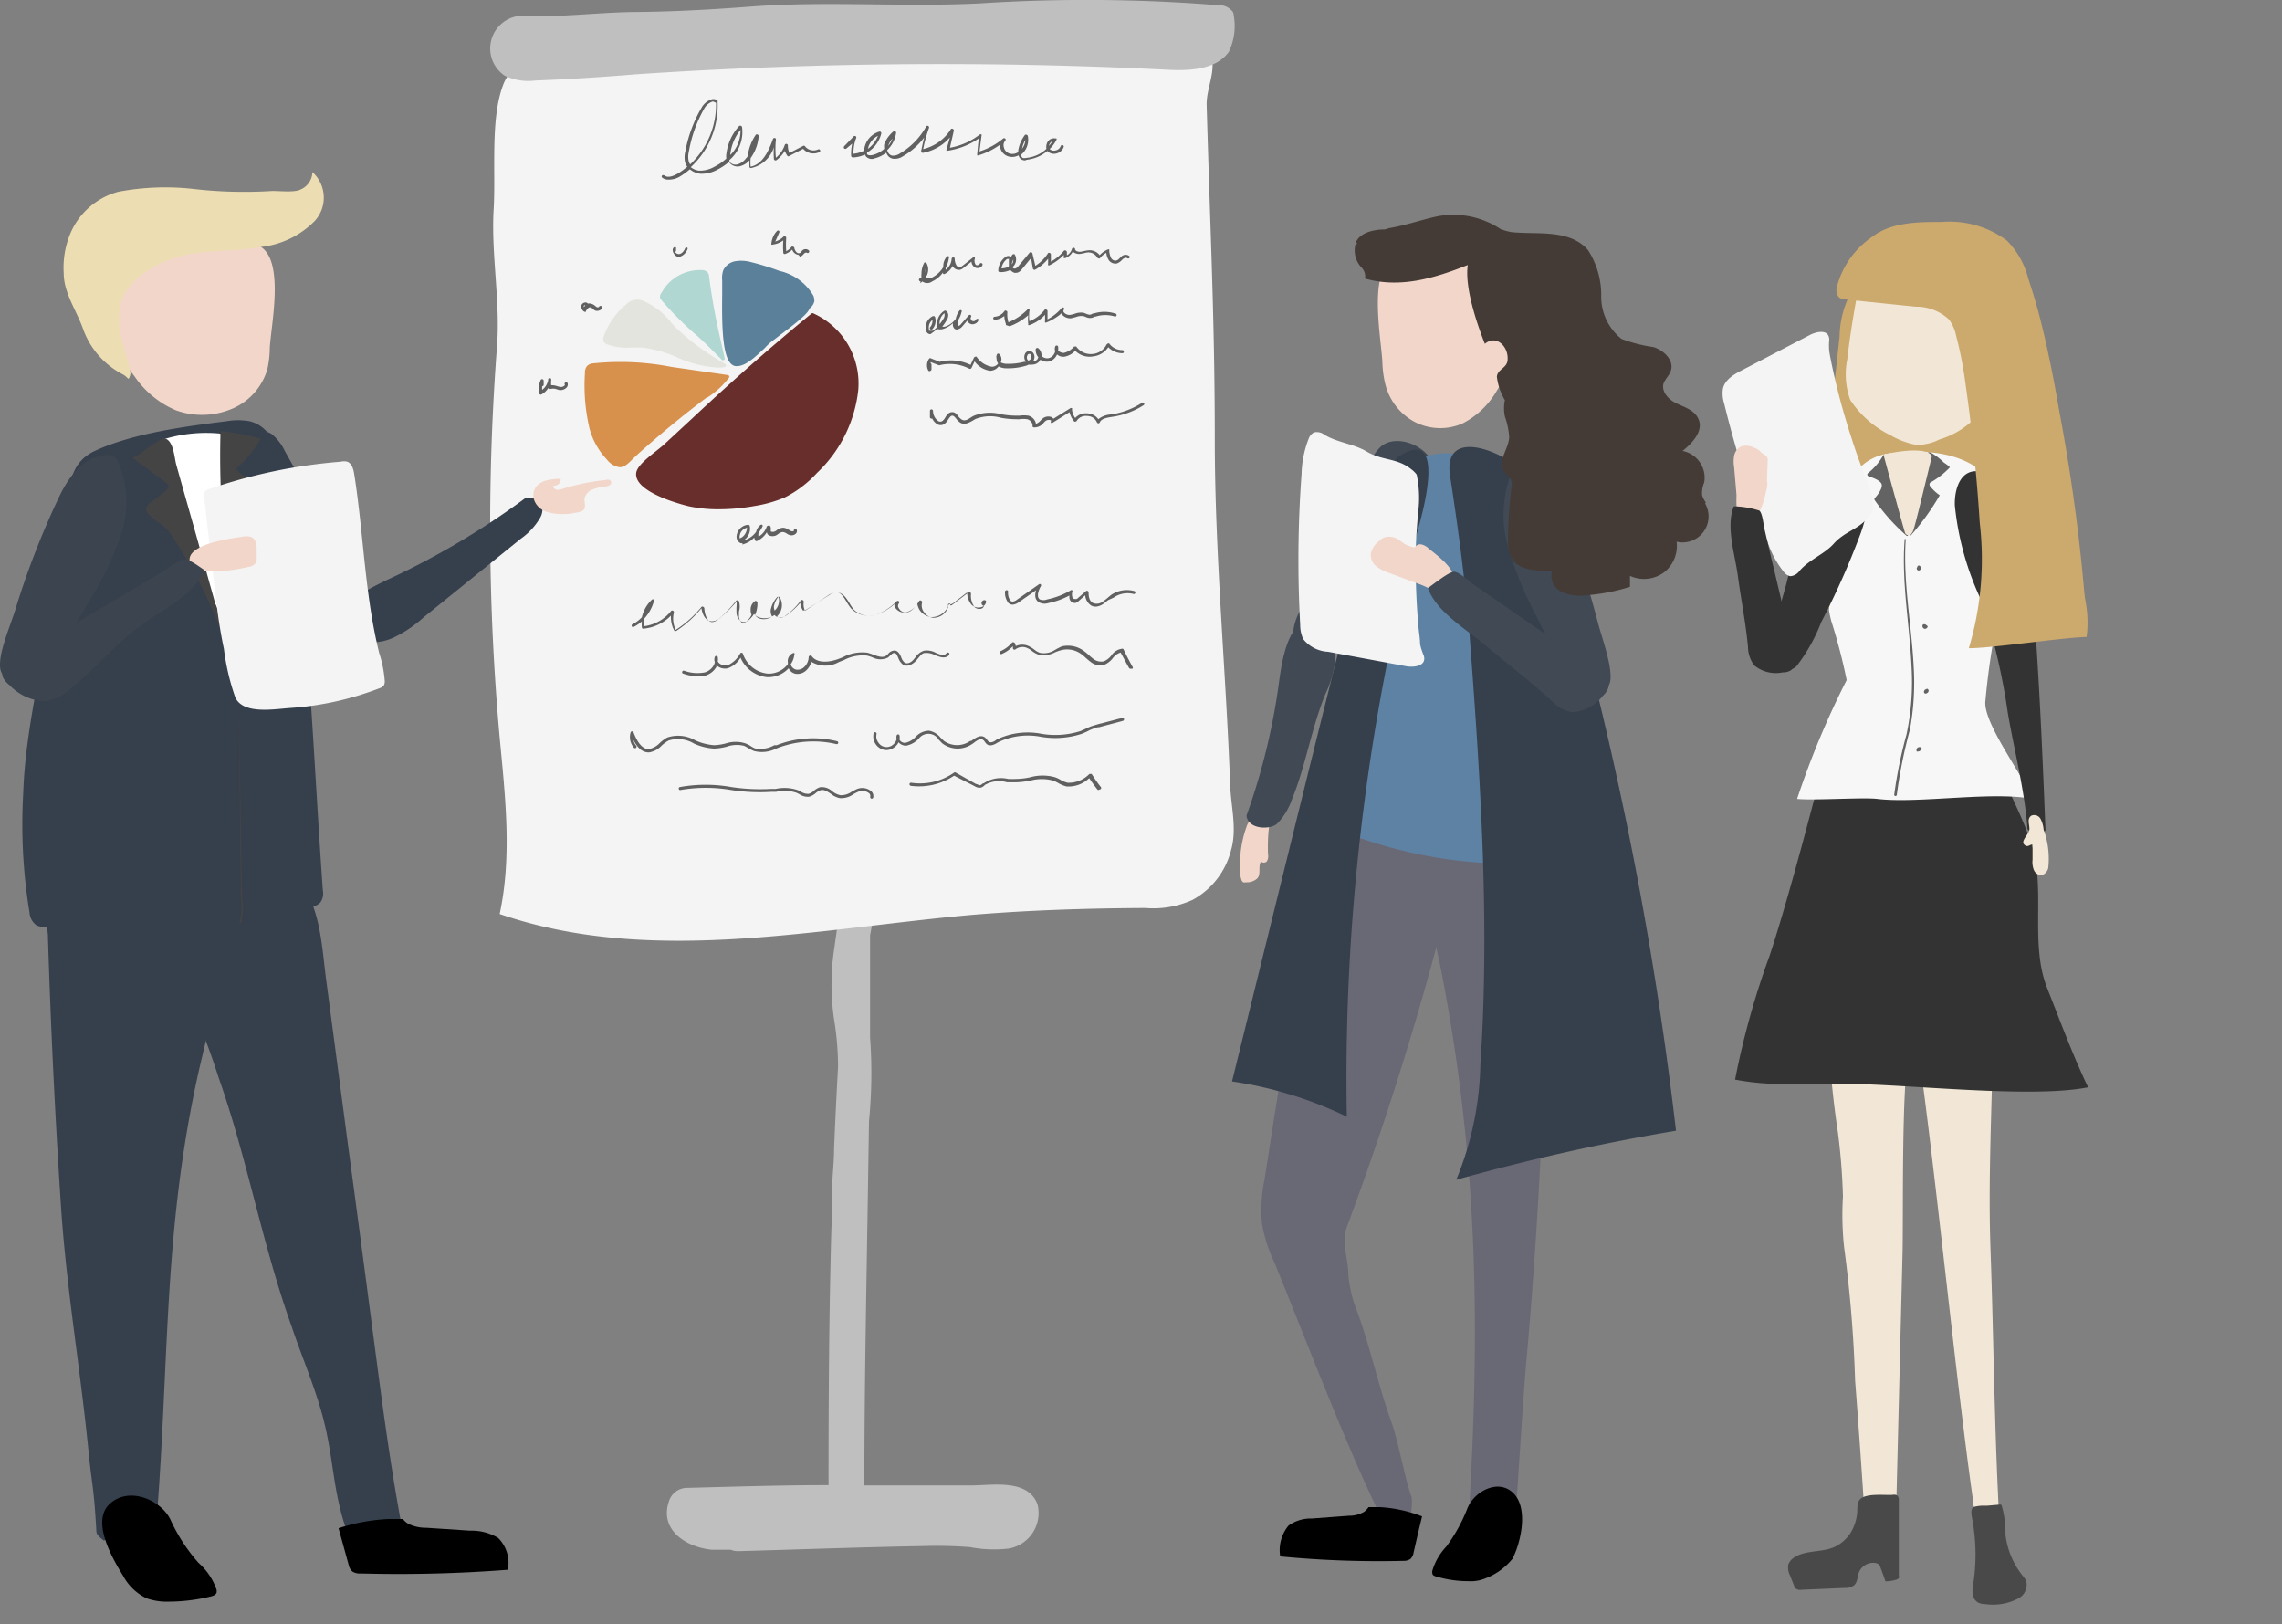 <svg xmlns="http://www.w3.org/2000/svg" xmlns:xlink="http://www.w3.org/1999/xlink" viewBox="0 0 148.29 105.53"><rect x="0" y="0" width="148.29" height="105.53" fill="#808080" stroke="none"/><defs><filter id="luminosity-noclip" x="40.95" y="-7815.82" width="32.79" height="32766" filterUnits="userSpaceOnUse" color-interpolation-filters="sRGB"><feFlood flood-color="#fff" result="bg"/><feBlend in="SourceGraphic" in2="bg"/></filter><mask id="mask" x="40.95" y="-7815.82" width="32.79" height="32766" maskUnits="userSpaceOnUse"><g style="filter:url(#luminosity-noclip)"/></mask><linearGradient id="linear-gradient" x1="40.95" y1="100.14" x2="73.73" y2="100.14" gradientUnits="userSpaceOnUse"><stop offset="0" stop-color="#4d4d4d"/><stop offset="1"/></linearGradient><filter id="luminosity-noclip-2" x="0.85" y="-7815.82" width="40.34" height="32766" filterUnits="userSpaceOnUse" color-interpolation-filters="sRGB"><feFlood flood-color="#fff" result="bg"/><feBlend in="SourceGraphic" in2="bg"/></filter><mask id="mask-2" x="0.85" y="-7815.82" width="40.34" height="32766" maskUnits="userSpaceOnUse"><g style="filter:url(#luminosity-noclip-2)"/></mask><linearGradient id="linear-gradient-2" x1="0.85" y1="100.92" x2="41.19" y2="100.92" xlink:href="#linear-gradient"/><filter id="luminosity-noclip-3" x="111.82" y="-7815.82" width="36.47" height="32766" filterUnits="userSpaceOnUse" color-interpolation-filters="sRGB"><feFlood flood-color="#fff" result="bg"/><feBlend in="SourceGraphic" in2="bg"/></filter><mask id="mask-3" x="111.82" y="-7815.82" width="36.47" height="32766" maskUnits="userSpaceOnUse"><g style="filter:url(#luminosity-noclip-3)"/></mask><linearGradient id="linear-gradient-3" x1="111.82" y1="102.43" x2="148.29" y2="102.43" xlink:href="#linear-gradient"/><filter id="luminosity-noclip-4" x="79.9" y="-7815.82" width="31.93" height="32766" filterUnits="userSpaceOnUse" color-interpolation-filters="sRGB"><feFlood flood-color="#fff" result="bg"/><feBlend in="SourceGraphic" in2="bg"/></filter><mask id="mask-4" x="79.9" y="-7815.82" width="31.93" height="32766" maskUnits="userSpaceOnUse"><g style="filter:url(#luminosity-noclip-4)"/></mask><linearGradient id="linear-gradient-4" x1="79.9" y1="102.61" x2="111.83" y2="102.61" xlink:href="#linear-gradient"/><filter id="luminosity-noclip-5" x="40.95" y="97.39" width="32.79" height="5.51" filterUnits="userSpaceOnUse" color-interpolation-filters="sRGB"><feFlood flood-color="#fff" result="bg"/><feBlend in="SourceGraphic" in2="bg"/></filter><mask id="mask-5" x="40.95" y="97.39" width="32.79" height="5.51" maskUnits="userSpaceOnUse"><g style="mask:url(#mask);filter:url(#luminosity-noclip-5)"><path d="M50.18,97.49a21.42,21.42,0,0,0-7.33.81c-1.13.41-2.23,1.29-1.81,2.16a2.43,2.43,0,0,0,.77.8,7.66,7.66,0,0,0,2.09,1.26,10.06,10.06,0,0,0,3.57.37l22.09-.28a8.63,8.63,0,0,0,2.9-.38c.88-.35,1.52-1.13,1.18-1.82a2.59,2.59,0,0,0-1.31-1C66,96.64,57.15,97.53,50.18,97.49Z" style="mix-blend-mode:multiply;fill:url(#linear-gradient)"/></g></mask><linearGradient id="linear-gradient-5" x1="40.95" y1="100.14" x2="73.73" y2="100.14" gradientUnits="userSpaceOnUse"><stop offset="0"/><stop offset="1"/></linearGradient><filter id="luminosity-noclip-6" x="0.85" y="97.53" width="40.34" height="6.78" filterUnits="userSpaceOnUse" color-interpolation-filters="sRGB"><feFlood flood-color="#fff" result="bg"/><feBlend in="SourceGraphic" in2="bg"/></filter><mask id="mask-6" x="0.85" y="97.53" width="40.34" height="6.78" maskUnits="userSpaceOnUse"><g style="mask:url(#mask-2);filter:url(#luminosity-noclip-6)"><path d="M12.21,97.66c-3.07,0-6.27,0-9,1-1.39.51-2.76,1.59-2.24,2.67a3.15,3.15,0,0,0,1,1,9.72,9.72,0,0,0,2.57,1.55,12.79,12.79,0,0,0,4.4.45L36.05,104a10.22,10.22,0,0,0,3.57-.46c1.08-.43,1.87-1.39,1.45-2.24A3.15,3.15,0,0,0,39.46,100C31.7,96.61,20.78,97.71,12.21,97.66Z" style="mix-blend-mode:multiply;fill:url(#linear-gradient-2)"/></g></mask><linearGradient id="linear-gradient-6" x1="0.85" y1="100.92" x2="41.19" y2="100.92" xlink:href="#linear-gradient-5"/><filter id="luminosity-noclip-7" x="111.82" y="99.32" width="36.47" height="6.21" filterUnits="userSpaceOnUse" color-interpolation-filters="sRGB"><feFlood flood-color="#fff" result="bg"/><feBlend in="SourceGraphic" in2="bg"/></filter><mask id="mask-7" x="111.82" y="99.32" width="36.47" height="6.21" maskUnits="userSpaceOnUse"><g style="mask:url(#mask-3);filter:url(#luminosity-noclip-7)"><path d="M117.64,105.52c-2,0-4.38-.09-5.47-1.77a1.83,1.83,0,0,1-.31-1.39c.25-1.06,1.6-1.35,2.68-1.44q13.81-1,27.64-1.58c2.08-.08,4.52,0,5.7,1.73a2,2,0,0,1,.36,1.6c-.93,3.24-9.57,2.43-12.22,2.44C129.89,105.16,123.77,105.41,117.64,105.52Z" style="mix-blend-mode:multiply;fill:url(#linear-gradient-3)"/></g></mask><linearGradient id="linear-gradient-7" x1="111.82" y1="102.43" x2="148.29" y2="102.43" xlink:href="#linear-gradient-5"/><filter id="luminosity-noclip-8" x="79.9" y="100" width="31.93" height="5.23" filterUnits="userSpaceOnUse" color-interpolation-filters="sRGB"><feFlood flood-color="#fff" result="bg"/><feBlend in="SourceGraphic" in2="bg"/></filter><mask id="mask-8" x="79.9" y="100" width="31.93" height="5.23" maskUnits="userSpaceOnUse"><g style="mask:url(#mask-4);filter:url(#luminosity-noclip-8)"><path d="M111.08,101.67c-1.58-1.4-3.91-1.39-6-1.33q-10.25.28-20.47-.29a9.23,9.23,0,0,0-3.92.34,1.31,1.31,0,0,0-.62.43c-.37.53,0,1.24.46,1.69,1.53,1.5,3.8,1.88,5.93,2.12a97.19,97.19,0,0,0,20.32.13l1.37-.28c.94-.16,2,.11,2.88-.3a1.73,1.73,0,0,0,.57-.38C112.12,103.2,111.69,102.21,111.08,101.67Z" style="mix-blend-mode:multiply;fill:url(#linear-gradient-4)"/></g></mask><linearGradient id="linear-gradient-8" x1="79.9" y1="102.61" x2="111.83" y2="102.61" xlink:href="#linear-gradient-5"/></defs><title>service3</title><g style="isolation:isolate"><g id="Layer_2" data-name="Layer 2"><g id="object"><g style="mask:url(#mask-5)"><path d="M50.18,97.49a21.42,21.42,0,0,0-7.33.81c-1.13.41-2.23,1.29-1.81,2.16a2.43,2.43,0,0,0,.77.8,7.66,7.66,0,0,0,2.09,1.26,10.06,10.06,0,0,0,3.57.37l22.09-.28a8.63,8.63,0,0,0,2.9-.38c.88-.35,1.52-1.13,1.18-1.82a2.59,2.59,0,0,0-1.31-1C66,96.64,57.15,97.53,50.18,97.49Z" style="opacity:0.56;mix-blend-mode:multiply;fill:url(#linear-gradient-5)"/></g><g style="mask:url(#mask-6)"><path d="M12.21,97.66c-3.07,0-6.27,0-9,1-1.39.51-2.76,1.59-2.24,2.67a3.15,3.15,0,0,0,1,1,9.72,9.72,0,0,0,2.57,1.55,12.79,12.79,0,0,0,4.4.45L36.05,104a10.22,10.22,0,0,0,3.57-.46c1.08-.43,1.87-1.39,1.45-2.24A3.15,3.15,0,0,0,39.46,100C31.7,96.61,20.78,97.71,12.21,97.66Z" style="opacity:0.56;mix-blend-mode:multiply;fill:url(#linear-gradient-6)"/></g><g style="mask:url(#mask-7)"><path d="M117.64,105.52c-2,0-4.38-.09-5.47-1.77a1.83,1.83,0,0,1-.31-1.39c.25-1.06,1.6-1.35,2.68-1.44q13.81-1,27.64-1.58c2.08-.08,4.52,0,5.7,1.73a2,2,0,0,1,.36,1.6c-.93,3.24-9.57,2.43-12.22,2.44C129.89,105.16,123.77,105.41,117.64,105.52Z" style="opacity:0.56;mix-blend-mode:multiply;fill:url(#linear-gradient-7)"/></g><g style="mask:url(#mask-8)"><path d="M111.08,101.67c-1.58-1.4-3.91-1.39-6-1.33q-10.25.28-20.47-.29a9.23,9.23,0,0,0-3.92.34,1.31,1.31,0,0,0-.62.43c-.37.53,0,1.24.46,1.69,1.53,1.5,3.8,1.88,5.93,2.12a97.19,97.19,0,0,0,20.32.13l1.37-.28c.94-.16,2,.11,2.88-.3a1.73,1.73,0,0,0,.57-.38C112.12,103.2,111.69,102.21,111.08,101.67Z" style="opacity:0.56;mix-blend-mode:multiply;fill:url(#linear-gradient-8)"/></g><path d="M82.4,55.51a.69.69,0,0,1-.07.45c-.09.12-.33.13-.37,0-.23.3,0,.79-.24,1.1a1,1,0,0,1-.76.27.36.36,0,0,1-.17,0,.3.3,0,0,1-.11-.14,1.68,1.68,0,0,1-.09-.74A7.06,7.06,0,0,1,81,53.73a1.05,1.05,0,0,1,.54-.64.94.94,0,0,1,.75.09c.27.2.21.22.17.58A11.36,11.36,0,0,0,82.4,55.51Z" style="fill:#f2d6c9"/><path d="M67.42,97.75c-.63-1.68-2.93-1.23-4.35-1.23l-6.28,0h-.62c0-6.59.14-13.18.24-19.77l.06-3.9a31.91,31.91,0,0,0,.07-5.44c0-.33,0-.66,0-1,0-1.88,0-3.76,0-5.64a10.29,10.29,0,0,0,0-4.28c0-.26,0-.53,0-.79a.45.45,0,0,0-.74-.35c-.79-.35-1.94.23-1.57,1.26.59,1.63.21,3.26,0,4.91a15.49,15.49,0,0,0,0,4.9,19.71,19.71,0,0,1,.23,2.87c-.1,1.8-.19,3.6-.26,5.4,0,.78-.1,1.57-.12,2.35q0,1.52-.06,3c-.15,5.48-.18,11-.18,16.46-3.08,0-6.15.1-9.23.18a1.23,1.23,0,0,0-1.14.87c-.65,1.89,1.17,3,2.8,3.15.41,0,.82,0,1.22,0a1.28,1.28,0,0,0,.5.09c4-.11,8-.26,12-.33a28.29,28.29,0,0,1,3.05.07,8.21,8.21,0,0,0,2.52.09A2.34,2.34,0,0,0,67.42,97.75Z" style="fill:#bfbfbf"/><path d="M32.3,22.46a153.51,153.51,0,0,0,.17,25.46c.36,3.82.81,7.71,0,11.47,9.7,3.34,20.3,1,30.53.07,3.8-.32,7.61-.44,11.43-.46a6.17,6.17,0,0,0,3.07-.53A5.09,5.09,0,0,0,80,55.23c.39-1.36,0-2.79-.06-4.19-.27-7.42-1-15-1-22.46,0-7.8-.3-13.6-.53-21.81,0-.92.44-1.79.38-2.7a2.74,2.74,0,0,0-1.29-2.28,4,4,0,0,0-2-.3c-9.5.21-19,.08-28.42,1.21-2.68.32-6.58.68-9.29.71-1.73,0-4.3.06-5.08,2.07-.88,2.25-.47,5.84-.64,8.26C31.93,16.64,32.51,19.55,32.3,22.46Z" style="fill:#f4f4f4"/><path d="M32.8,4.92a3.6,3.6,0,0,0,2,.31C37,5.15,39.23,5,41.44,4.82a294.8,294.8,0,0,1,34.41-.29c1.44.08,3.18,0,4-1.16A3.86,3.86,0,0,0,80.17,1,.43.43,0,0,0,80,.65a1.06,1.06,0,0,0-.81-.31A107.73,107.73,0,0,0,63.67.22c-5,.25-9.94-.17-14.91.21-2.48.19-5,.33-7.46.35s-4.9.37-7.36.24A2.13,2.13,0,0,0,32.8,4.92Z" style="fill:#bfbfbf"/><path d="M43.42,11.67a.59.59,0,0,1-.39-.13.09.09,0,0,1,0-.14.11.11,0,0,1,.14,0c.26.2.65,0,.87-.12a4.44,4.44,0,0,0,.62-.45.75.75,0,0,1-.13-.25,1.46,1.46,0,0,1,0-.72A8.73,8.73,0,0,1,45.59,7a1.15,1.15,0,0,1,.67-.55.41.41,0,0,1,.37.09.08.08,0,0,1,0,.07,5.44,5.44,0,0,1-1.74,4.25,1,1,0,0,0,.56.23,1.93,1.93,0,0,0,1-.27,3.37,3.37,0,0,0,.75-.52.92.92,0,0,1,0-.29,3.29,3.29,0,0,1,.84-1.83.11.11,0,0,1,.11,0,.12.12,0,0,1,.07.07,2.4,2.4,0,0,1-.82,2.15.3.3,0,0,0,0,.1.49.49,0,0,0,.53.18,1.12,1.12,0,0,0,.54-.38l.12-.14a3.07,3.07,0,0,1,.53-1.41.1.1,0,0,1,.12,0,.1.1,0,0,1,.06.1,2.79,2.79,0,0,1-.52,1.42,2.63,2.63,0,0,0,0,.56c.76-.15,1.17-1,1.45-1.8a.1.1,0,0,1,.12-.06.09.09,0,0,1,.07.11,5.72,5.72,0,0,0,0,1.17A1.81,1.81,0,0,0,51,9.41a.11.11,0,0,1,.11-.06.11.11,0,0,1,.09.1,1.05,1.05,0,0,0,.1.49l.87-.45a.11.11,0,0,1,.13,0,.7.7,0,0,0,.88.21.1.1,0,0,1,.09.17.89.89,0,0,1-1.08-.2l-.89.46a.09.09,0,0,1-.13,0A1.27,1.27,0,0,1,51,9.8a2,2,0,0,1-.55.61.09.09,0,0,1-.1,0,.08.08,0,0,1-.06-.08,4.78,4.78,0,0,1,0-.76,2,2,0,0,1-1.48,1.35.1.1,0,0,1-.11-.08c0-.14,0-.28,0-.42a1.21,1.21,0,0,1-.58.37.67.67,0,0,1-.75-.27l0,0a3.69,3.69,0,0,1-.71.48,2.18,2.18,0,0,1-1.13.29,1.27,1.27,0,0,1-.7-.29,5.13,5.13,0,0,1-.65.47A1.39,1.39,0,0,1,43.42,11.67ZM46.35,6.6H46.3a1,1,0,0,0-.54.46,8.69,8.69,0,0,0-1,2.81,1.34,1.34,0,0,0,0,.63.76.76,0,0,0,.09.18,5.32,5.32,0,0,0,1.68-4Zm1.77,1.84A3.07,3.07,0,0,0,47.46,10v.07A2.2,2.2,0,0,0,48.12,8.44Z" style="fill:#606060"/><path d="M66.63,10.42a.44.44,0,0,1-.27-.07.41.41,0,0,1-.17-.26.86.86,0,0,1-.67.07A.76.76,0,0,1,65,9.6a1.49,1.49,0,0,1,0-.21,4.54,4.54,0,0,1-1.41.7.1.1,0,0,1-.09,0s0-.06,0-.09L63.6,9a4.78,4.78,0,0,1-2,.79.12.12,0,0,1-.09,0,.1.1,0,0,1,0-.09l.22-.77a3.09,3.09,0,0,1-1.75,1,.11.11,0,0,1-.12-.12c.06-.29.12-.59.2-.88a4.62,4.62,0,0,1-1.38,1.22.94.94,0,0,1-.67.16.54.54,0,0,1-.36-.27.67.67,0,0,1-.06-.12,2,2,0,0,1-.75.37.5.5,0,0,1-.57-.13.34.34,0,0,1-.06-.12,2,2,0,0,1-.8.19.12.12,0,0,1-.1-.1,3.06,3.06,0,0,1,.07-.8L55,9.65a.11.11,0,0,1-.14,0,.11.11,0,0,1,0-.15l.6-.62a.1.1,0,0,1,.17.11,2.68,2.68,0,0,0-.17,1,1.89,1.89,0,0,0,.69-.2,1.39,1.39,0,0,1,1-1.24.11.11,0,0,1,.12.12,2,2,0,0,1-.92,1.24.2.2,0,0,0,0,.11c.08.11.3.06.36.05a1.76,1.76,0,0,0,.75-.4,1,1,0,0,1,0-.3,2,2,0,0,1,.6-.83.11.11,0,0,1,.12,0,.09.09,0,0,1,.05.1,1.93,1.93,0,0,1-.58,1.12.77.77,0,0,0,.07.16.4.4,0,0,0,.24.19.78.78,0,0,0,.52-.14,4.65,4.65,0,0,0,1.7-1.74.1.1,0,0,1,.13-.05.11.11,0,0,1,.06.13,9.39,9.39,0,0,0-.38,1.38,2.94,2.94,0,0,0,1.81-1.31.1.1,0,0,1,.12,0,.1.1,0,0,1,.06.12L61.73,9.6a4.41,4.41,0,0,0,1.94-.86.11.11,0,0,1,.11,0,.12.12,0,0,1,0,.1l-.13,1A4.51,4.51,0,0,0,65.19,9a.1.1,0,0,1,.14.14.42.42,0,0,0-.1.41.54.54,0,0,0,.36.42.66.66,0,0,0,.58-.09.5.5,0,0,1,0-.12,2.28,2.28,0,0,1,.44-1,.1.1,0,0,1,.1,0,.11.11,0,0,1,.08.07,1.28,1.28,0,0,1-.13.86,1.17,1.17,0,0,1-.31.36.32.32,0,0,0,.1.21.47.47,0,0,0,.24,0A2.22,2.22,0,0,0,68,9.67a.64.64,0,0,1,.09-.47A.48.48,0,0,1,68.59,9a.06.06,0,0,1,.06,0,.08.08,0,0,1,0,.09,2.12,2.12,0,0,1-.44.59h0a.38.38,0,0,0,.36.1.45.45,0,0,0,.36-.29.1.1,0,0,1,.13-.06.1.1,0,0,1,.06.13.67.67,0,0,1-.51.42.57.57,0,0,1-.55-.17h0a2.48,2.48,0,0,1-1.34.57Zm0-1.33a2,2,0,0,0-.22.58l.1-.15A1.06,1.06,0,0,0,66.63,9.09Zm-9.58-.26a1.21,1.21,0,0,0-.65.84A1.86,1.86,0,0,0,57.05,8.83Zm11.34.34a.36.36,0,0,0-.16.14.51.51,0,0,0-.07.17A1.66,1.66,0,0,0,68.39,9.17ZM58,9a1.29,1.29,0,0,0-.28.48v0A1.83,1.83,0,0,0,58,9Z" style="fill:#606060"/><path d="M59.83,18.29a.11.11,0,0,1-.09-.05.1.1,0,0,1,0-.13.71.71,0,0,0,.14-.1.66.66,0,0,1,0-.21,1.49,1.49,0,0,1,.16-.69.08.08,0,0,1,.08-.06.11.11,0,0,1,.09.05.84.84,0,0,1,.07.66.84.84,0,0,1-.13.27h0c.1.09.28.05.42,0a1.77,1.77,0,0,0,.73-.68.92.92,0,0,1,.24-.69.11.11,0,0,1,.12,0,.09.09,0,0,1,0,.11,1.85,1.85,0,0,1-.21.64l0,.12a.94.94,0,0,0,.39-.72.11.11,0,0,1,.1-.09.09.09,0,0,1,.1.09.83.83,0,0,0,.09.39.26.26,0,0,0,.26.16.62.62,0,0,0,.17-.1l.67-.53a.09.09,0,0,1,.11,0,.09.09,0,0,1,0,.1.46.46,0,0,0,.07.38.17.17,0,0,0,.17,0s.07,0,.08-.06a.1.1,0,0,1,.19.05.27.27,0,0,1-.21.2.36.36,0,0,1-.36-.08.46.46,0,0,1-.15-.32l-.5.39a.56.56,0,0,1-.25.14.46.46,0,0,1-.48-.25s0,0,0,0a1.11,1.11,0,0,1-.48.5.1.1,0,0,1-.14,0l0-.08a1.85,1.85,0,0,1-.71.59.53.53,0,0,1-.63,0h0a.54.54,0,0,1-.16.1Zm.3-.82a2.17,2.17,0,0,0,0,.25h0A1,1,0,0,0,60.13,17.47Z" style="fill:#606060"/><path d="M66,17.73a.33.33,0,0,1-.21-.07.37.37,0,0,1-.13-.12,1.45,1.45,0,0,1-.69.14.1.1,0,0,1-.1-.1,1.14,1.14,0,0,1,.45-.87c.13-.1.28-.11.36,0s0,0,0,0l.09-.14a.1.1,0,0,1,.08-.05.12.12,0,0,1,.08,0,.64.64,0,0,1-.14.84.23.23,0,0,0,.07.07.15.15,0,0,0,.15,0,.42.42,0,0,0,.17-.14l.74-.89a.09.09,0,0,1,.1,0,.08.08,0,0,1,.07.07l.19.8a2.63,2.63,0,0,0,.83-.83.11.11,0,0,1,.11,0,.1.1,0,0,1,.07.09V17a2.85,2.85,0,0,0,.86-.72.12.12,0,0,1,.11,0,.13.13,0,0,1,.07.09l0,.22a.7.7,0,0,0,.33-.42.11.11,0,0,1,.11-.07.09.09,0,0,1,.09.08c0,.13.2.19.35.18l.25-.05a1.88,1.88,0,0,1,.33-.05.83.83,0,0,1,.67.32,1.5,1.5,0,0,1,.53-.37.14.14,0,0,1,.09,0,.1.1,0,0,1,0,.08,1.26,1.26,0,0,0,.12.47.32.32,0,0,0,.33.17.44.44,0,0,0,.23-.16l.09-.08a.4.4,0,0,1,.53-.06.09.09,0,0,1,0,.14.11.11,0,0,1-.14,0c-.06-.06-.18,0-.27.06l-.08.08a.81.81,0,0,1-.32.21.52.52,0,0,1-.55-.27,1.08,1.08,0,0,1-.13-.42,1.22,1.22,0,0,0-.42.36.15.15,0,0,1-.09,0,.16.16,0,0,1-.08-.06.66.66,0,0,0-.57-.33,1,1,0,0,0-.28.05l-.28.05a.64.64,0,0,1-.46-.15.88.88,0,0,1-.49.42h-.09a.14.14,0,0,1,0-.08v-.13a3.2,3.2,0,0,1-.92.67.09.09,0,0,1-.1,0,.13.13,0,0,1,0-.09v-.33a2.86,2.86,0,0,1-.84.71.1.1,0,0,1-.09,0,.11.11,0,0,1-.06-.07L67,16.77l-.61.74a.63.63,0,0,1-.25.2Zm-.47-.9a.2.2,0,0,0-.09,0,.92.92,0,0,0-.36.61,1.34,1.34,0,0,0,.48-.11.07.07,0,0,1,0-.06v-.48Zm.34,0a.81.81,0,0,0-.12.35A.52.52,0,0,0,65.85,16.87Z" style="fill:#606060"/><path d="M60.46,21.71a.28.28,0,0,1-.2-.08.47.47,0,0,1-.09-.17.82.82,0,0,1,.45-.92h.08a.09.09,0,0,1,.06.06.81.81,0,0,1-.18.8.1.1,0,0,1-.14-.14.61.61,0,0,0,.15-.47.62.62,0,0,0-.22.62.11.11,0,0,0,0,.08c.05,0,.16,0,.24,0a2.15,2.15,0,0,0,.28-.23v0a.45.45,0,0,1,0-.27,1,1,0,0,1,.47-.79.09.09,0,0,1,.11,0c.22.14.18.44,0,.68a2.08,2.08,0,0,1-.24.34.41.41,0,0,0,.19,0,1.35,1.35,0,0,0,.69-.51,1.22,1.22,0,0,1,.25-.54.09.09,0,0,1,.12,0,.09.09,0,0,1,0,.11,1.6,1.6,0,0,1-.23.54,1.31,1.31,0,0,0,0,.28.14.14,0,0,0,0,.09h0a.34.34,0,0,0,.2-.13l.51-.58a.1.1,0,0,1,.13,0,.1.1,0,0,1,0,.13.15.15,0,0,0,0,.13.17.17,0,0,0,.09.11.18.18,0,0,0,.24-.08.11.11,0,0,1,.14-.05.1.1,0,0,1,0,.13.35.35,0,0,1-.22.19.36.36,0,0,1-.29,0,.39.39,0,0,1-.19-.21l-.33.38a.53.53,0,0,1-.35.2.21.21,0,0,1-.17-.07.36.36,0,0,1-.09-.21V21a1.58,1.58,0,0,1-.62.37.64.64,0,0,1-.41,0,2.16,2.16,0,0,1-.33.27A.53.53,0,0,1,60.46,21.71Zm.91-1.36a.8.8,0,0,0-.31.58.53.53,0,0,0,0,.13,2.62,2.62,0,0,0,.24-.34A.45.45,0,0,0,61.37,20.35Z" style="fill:#606060"/><path d="M65.37,21.12h0a.1.1,0,0,1,0-.06,1.93,1.93,0,0,1-.11-.53,1.14,1.14,0,0,1-.61.25.12.12,0,0,1-.11-.1.1.1,0,0,1,.1-.1.84.84,0,0,0,.64-.38.09.09,0,0,1,.12,0,.09.09,0,0,1,.06.1,1.73,1.73,0,0,0,.07.64,3.7,3.7,0,0,0,1.24-.83.11.11,0,0,1,.12,0,.1.1,0,0,1,0,.11,2.88,2.88,0,0,0,0,.65,2.27,2.27,0,0,0,1-.75.1.1,0,0,1,.11,0,.1.1,0,0,1,.07.09l0,.54A3.07,3.07,0,0,0,69,20a.1.1,0,0,1,.13,0,.11.11,0,0,1,0,.13.14.14,0,0,0,0,.16.48.48,0,0,0,.4.17,1.84,1.84,0,0,0,.3-.07,1.14,1.14,0,0,1,.58-.07l.18.07a.71.71,0,0,0,.23.06.46.46,0,0,0,.19-.08l.07,0a2.26,2.26,0,0,1,1.38,0,.1.1,0,1,1,0,.2,2.07,2.07,0,0,0-1.26,0l-.06,0a.54.54,0,0,1-.26.09.62.62,0,0,1-.33-.07l-.14-.05a.94.94,0,0,0-.49.06l-.32.08a.71.71,0,0,1-.6-.26s0-.05,0-.08a3.37,3.37,0,0,1-1,.61.09.09,0,0,1-.09,0,.1.1,0,0,1,0-.08l0-.42a2.49,2.49,0,0,1-1,.67.14.14,0,0,1-.09,0,.1.1,0,0,1,0-.07,2.18,2.18,0,0,1,0-.57,3.92,3.92,0,0,1-1.21.72Z" style="fill:#606060"/><path d="M60.41,24.12a.11.11,0,0,1-.09-.05.73.73,0,0,1,.07-.78.09.09,0,0,1,.11,0l.57.22a2.91,2.91,0,0,1,2,.2l.22-.47a.16.16,0,0,1,.08-.06.11.11,0,0,1,.09,0,1.48,1.48,0,0,0,1,.65.49.49,0,0,0,.4-.21.58.58,0,0,1-.1-.32A.38.38,0,0,1,64.8,23a.1.1,0,0,1,.13,0,.48.48,0,0,1,.1.55h0a.92.92,0,0,0,.43.09,4.09,4.09,0,0,0,1.1-.13l.11,0h0a.49.49,0,0,1-.06-.52.3.3,0,0,1,.29-.18.31.31,0,0,1,.27.17.47.47,0,0,1,0,.43.27.27,0,0,1-.07.08h0a.41.41,0,0,0,.29-.12.35.35,0,0,0,.08-.16.74.74,0,0,1-.17-.5.1.1,0,0,1,.06-.09.12.12,0,0,1,.1,0,.6.6,0,0,1,.22.42v.09a.55.55,0,0,0,.42.15.54.54,0,0,0,.38-.25.51.51,0,0,0,.09-.22.41.41,0,0,1,0-.29.1.1,0,0,1,.09-.07h0a.1.1,0,0,1,.1.07,1.07,1.07,0,0,1,0,.25l0,0a.49.49,0,0,0,.37.16,1.28,1.28,0,0,0,.67-.41.09.09,0,0,1,.07,0,.08.08,0,0,1,.07,0A1.15,1.15,0,0,0,71,23a1.11,1.11,0,0,0,.91-.62s0,0,.08-.06a.1.1,0,0,1,.09,0,1.05,1.05,0,0,0,.85.43h0a.09.09,0,0,1,.1.1.09.09,0,0,1-.09.1,1.27,1.27,0,0,1-.92-.39,1.37,1.37,0,0,1-1,.6,1.31,1.31,0,0,1-1.15-.37,1.25,1.25,0,0,1-.72.39.61.61,0,0,1-.46-.15.83.83,0,0,1-.07.13.74.74,0,0,1-.52.34.76.76,0,0,1-.5-.13.42.42,0,0,1-.09.14.59.59,0,0,1-.44.18h0a.54.54,0,0,1-.22,0,1,1,0,0,1-.27.1,4,4,0,0,1-1.15.14,1.06,1.06,0,0,1-.54-.12.7.7,0,0,1-.56.28,1.49,1.49,0,0,1-1-.61l-.2.43a.1.1,0,0,1-.06.05.11.11,0,0,1-.08,0,2.75,2.75,0,0,0-1.93-.23.06.06,0,0,1-.06,0l-.52-.2a.2.2,0,0,0,0,.08.09.09,0,0,1,.05.09V24a.1.1,0,0,1-.08.1ZM66.87,23a.11.11,0,0,0-.1.08.29.29,0,0,0,0,.3l.06.05A.31.31,0,0,0,67,23.3a.24.24,0,0,0,0-.23.14.14,0,0,0-.1-.08Zm-2,.3v0a.25.25,0,0,0,0,.08A.41.41,0,0,0,64.86,23.29Z" style="fill:#606060"/><path d="M67.26,27.77h-.09a.09.09,0,0,1-.07-.12c0-.18-.15-.35-.34-.41a1.77,1.77,0,0,0-.52,0h-.18a6,6,0,0,1-1-.09,2.58,2.58,0,0,0-1.68.08l-.15.09c-.25.14-.53.3-.8.16a.87.87,0,0,1-.28-.26c-.11-.13-.18-.21-.27-.21h0c-.1,0-.16.1-.26.24a.89.89,0,0,1-.27.31.43.43,0,0,1-.45,0,.87.87,0,0,1-.32-.36l-.06,0a.1.1,0,0,1-.09-.11l0-.39c0-.06.05-.11.11-.1a.1.1,0,0,1,.09.1.83.83,0,0,0,.34.66.24.24,0,0,0,.26,0,.69.69,0,0,0,.2-.24c.1-.16.21-.33.43-.34s.32.15.43.29a.82.82,0,0,0,.22.2c.18.1.38,0,.6-.16l.16-.09a2.86,2.86,0,0,1,1.81-.1,5.63,5.63,0,0,0,1,.09h.17a1.89,1.89,0,0,1,.58,0,.67.67,0,0,1,.49.53.75.75,0,0,0,.32-.24l.12-.11a.58.58,0,0,1,.59-.08.32.32,0,0,1,.1.1l1.11-.69a.12.12,0,0,1,.1,0,.1.1,0,0,1,0,.08,1.13,1.13,0,0,0,.21.56.92.92,0,0,1,.79-.3.89.89,0,0,1,.71.38,1.42,1.42,0,0,1,.83-.31,5.1,5.1,0,0,0,2-.75.09.09,0,0,1,.13,0,.1.1,0,0,1,0,.14,5.24,5.24,0,0,1-2.09.77c-.3.05-.66.1-.77.35a.11.11,0,0,1-.1.07.13.13,0,0,1-.09-.07.68.68,0,0,0-.62-.41.71.71,0,0,0-.69.31.08.08,0,0,1-.07.05.1.1,0,0,1-.09,0,1.42,1.42,0,0,1-.31-.61l-1.1.69a.09.09,0,0,1-.11,0,.09.09,0,0,1,0-.09.06.06,0,0,0,0-.07.37.37,0,0,0-.36.05l-.11.11A.74.74,0,0,1,67.26,27.77Z" style="fill:#606060"/><path d="M46.69,33.09a9,9,0,0,1-1.91-.19s-3.6-.82-3.44-2.17c.06-.45.76-1,1.33-1.45l.43-.35L45,27.17c3-2.81,5.44-4.91,7.75-6.81a.12.12,0,0,1,.1,0,5,5,0,0,1,2.92,5,8.7,8.7,0,0,1-2.69,5.38A7.2,7.2,0,0,1,51,32.32a8.21,8.21,0,0,1-1.92.55A13.25,13.25,0,0,1,46.69,33.09Z" style="fill:#682e2b"/><path d="M40.27,30.36a1.28,1.28,0,0,1-.84-.51,4.65,4.65,0,0,1-1.12-2h0a12.07,12.07,0,0,1-.3-3.59.68.68,0,0,1,.14-.48.63.63,0,0,1,.4-.17,17.29,17.29,0,0,1,5.08.23l3.67.53a.12.12,0,0,1,.08.06.12.12,0,0,1,0,.1A5.58,5.58,0,0,1,46,25.81l-.05,0c-1.55,1.16-3.06,2.41-4.5,3.7l-.28.26C40.83,30.12,40.58,30.36,40.27,30.36Z" style="fill:#d8914d"/><path d="M47.9,23.79h-.1c-.85-.11-.9-2.37-.87-4.67,0-.4,0-.71,0-.89a1.55,1.55,0,0,1,.07-.67,1.07,1.07,0,0,1,.8-.59,2.37,2.37,0,0,1,1,.06,16.34,16.34,0,0,1,1.84.57,3.41,3.41,0,0,1,2.22,1.62,1,1,0,0,1,.06.35.83.83,0,0,1-.32.48c-.07.3-.77.87-2,1.79l-.52.4a4.22,4.22,0,0,0-.38.37C49.15,23.12,48.48,23.79,47.9,23.79Z" style="fill:#5a809a"/><path d="M47,23.4a.09.09,0,0,1-.07,0l-.57-.57c-.37-.37-.75-.75-1.15-1.09A21.27,21.27,0,0,1,43,19.52a.43.43,0,0,1-.11-.19A.43.43,0,0,1,43,19a2.84,2.84,0,0,1,2.62-1.45.5.5,0,0,1,.36.14.51.51,0,0,1,.1.3,41.65,41.65,0,0,0,.75,4.12c.09.4.18.79.26,1.18a.09.09,0,0,1-.05.11Z" style="fill:#b0d7d1"/><path d="M46.56,23.88A7.3,7.3,0,0,1,44,23.22a7.93,7.93,0,0,0-2.31-.64h-.63a3.72,3.72,0,0,1-1.62-.21.4.4,0,0,1-.21-.18.44.44,0,0,1,0-.32,4.77,4.77,0,0,1,1.54-2.16,1,1,0,0,1,.36-.2,1,1,0,0,1,.57,0A4.67,4.67,0,0,1,43.65,21l.28.3a15.8,15.8,0,0,0,3,2.23l.23.14a.1.1,0,0,1,0,.1s0,.08-.08.08A2.47,2.47,0,0,1,46.56,23.88Z" style="fill:#e3e4de"/><path d="M43.89,41h0s0,0-.06,0a1.86,1.86,0,0,1-.23-1,2.88,2.88,0,0,1-1.78.85.09.09,0,0,1-.11-.09,1.6,1.6,0,0,1,0-.38,2.76,2.76,0,0,1-.5.34.11.11,0,0,1-.14,0,.12.12,0,0,1,0-.14,2.3,2.3,0,0,0,.64-.47,2.23,2.23,0,0,1,.66-1.15.11.11,0,0,1,.12,0,.1.1,0,0,1,0,.11,2.74,2.74,0,0,1-.64,1.14,1.94,1.94,0,0,0,0,.48,2.68,2.68,0,0,0,1.77-1,.1.1,0,0,1,.12,0,.09.09,0,0,1,.05.11,1.69,1.69,0,0,0,.12,1.13,7.07,7.07,0,0,0,1.68-1.5.11.11,0,0,1,.11,0,.13.13,0,0,1,.07.09c0,.15.09.9.52.9h0a.78.78,0,0,0,.45-.23,8.18,8.18,0,0,0,1.11-1.17.1.1,0,0,1,.09,0s.06,0,.08.06a1.11,1.11,0,0,1,0,.65,2.42,2.42,0,0,0,0,.25.55.55,0,0,0,.15.44.19.19,0,0,0,.17.06.47.47,0,0,0,.19-.12,1.27,1.27,0,0,0,.31-.41.81.81,0,0,1-.06-.31.65.65,0,0,1,.28-.58.09.09,0,0,1,.1,0s0,0,.06.08a1.86,1.86,0,0,1-.15.81.53.53,0,0,0,.19.2.88.88,0,0,0,.91-.1.7.7,0,0,1-.09-.4,1.71,1.71,0,0,1,.43-.86.08.08,0,0,1,.07,0h0a.09.09,0,0,1,.08,0,1,1,0,0,1-.17,1.26l0,0a.34.34,0,0,0,.24.1.72.72,0,0,0,.32-.15,4.29,4.29,0,0,0,1-1,.11.11,0,0,1,.12,0,.13.13,0,0,1,.06.11,1,1,0,0,0,.08.58l1.5-1a1.18,1.18,0,0,1,.5-.21c.44,0,.67.35.89.71a3.4,3.4,0,0,0,.28.42,1.43,1.43,0,0,0,1.44.33,3.54,3.54,0,0,0,1.35-.87.1.1,0,0,1,.14,0,.12.12,0,0,1,0,.14.25.25,0,0,0,0,.31.51.51,0,0,0,.5.28c.36-.06.61-.41.83-.76a.1.1,0,0,1,.13,0,.11.11,0,0,1,.05.12.69.69,0,0,0,.12.61.83.83,0,0,0,.59.37,1,1,0,0,0,1-.75.13.13,0,0,1,0-.15.11.11,0,0,1,.12,0,.11.11,0,0,1,0,.09.1.1,0,0,0,.09,0l1.1-.84a.12.12,0,0,1,.1,0,.1.1,0,0,1,.06.09,1.25,1.25,0,0,0,.22.86.46.46,0,0,0,.44.11.24.24,0,0,0,.18-.18A.1.1,0,0,1,64,39a.1.1,0,0,1,.08.12.42.42,0,0,1-.32.33.63.63,0,0,1-.63-.16,1.24,1.24,0,0,1-.28-.8l-.93.72a.39.39,0,0,1-.26.06,1.18,1.18,0,0,1-1.14.83,1.05,1.05,0,0,1-.75-.45,1.1,1.1,0,0,1-.16-.41,1.27,1.27,0,0,1-.77.56.72.72,0,0,1-.71-.39.49.49,0,0,1,0-.16,3.38,3.38,0,0,1-1.18.68,1.61,1.61,0,0,1-1.64-.39,3.41,3.41,0,0,1-.3-.44c-.2-.33-.38-.64-.7-.62a.89.89,0,0,0-.41.18l-1.59,1h-.07a.12.12,0,0,1-.07,0,1.19,1.19,0,0,1-.17-.49,4.86,4.86,0,0,1-.85.78.88.88,0,0,1-.42.18.49.49,0,0,1-.4-.17h0a1.1,1.1,0,0,1-1.12.11.91.91,0,0,1-.21-.18,1.48,1.48,0,0,1-.3.36.52.52,0,0,1-.28.16.36.36,0,0,1-.34-.1.75.75,0,0,1-.22-.6,2.48,2.48,0,0,1,0-.27,1.45,1.45,0,0,0,0-.35,8.11,8.11,0,0,1-1,1,.87.87,0,0,1-.59.28c-.35,0-.6-.31-.69-.85A7.41,7.41,0,0,1,43.94,41Zm6.69-2.22a1.4,1.4,0,0,0-.29.63.58.58,0,0,0,.05.26h0A.87.87,0,0,0,50.58,38.75Zm-1.56.4a.47.47,0,0,0,0,.17Z" style="fill:#606060"/><path d="M71.21,39.42a.75.75,0,0,1-.26-.05.86.86,0,0,1-.43-.69l-.42.37a.54.54,0,0,1-.22.13.35.35,0,0,1-.38-.29.45.45,0,0,1,0-.2,4.92,4.92,0,0,1-1.39.5.75.75,0,0,1-.62-.07c-.22-.15-.27-.42-.16-.77l-1.14.79a.76.76,0,0,1-.38.15h0a.4.4,0,0,1-.29-.12,1.1,1.1,0,0,1-.21-.73.1.1,0,0,1,.1-.09.09.09,0,0,1,.1.1.84.84,0,0,0,.15.58.2.2,0,0,0,.15.06h0a.52.52,0,0,0,.27-.12l1.43-1a.09.09,0,0,1,.12,0,.11.11,0,0,1,0,.13c-.09.15-.33.66-.06.85a.63.63,0,0,0,.47,0,4.91,4.91,0,0,0,1.53-.59.09.09,0,0,1,.11,0,.1.1,0,0,1,0,.1.62.62,0,0,0,0,.32c0,.08.09.15.15.14A.23.23,0,0,0,70,38.9l.58-.5a.09.09,0,0,1,.1,0,.09.09,0,0,1,.06.09c0,.17,0,.58.33.71a.64.64,0,0,0,.58-.1,3.4,3.4,0,0,0,.3-.23l.25-.21a1.81,1.81,0,0,1,1.48-.26.1.1,0,0,1,0,.2,1.57,1.57,0,0,0-1.31.23L72,39a3.92,3.92,0,0,1-.32.25A1,1,0,0,1,71.21,39.42Z" style="fill:#606060"/><path d="M73.46,43.45a.09.09,0,0,1-.09-.05c-.2-.34-.38-.7-.55-1a1,1,0,0,0-.51.37,1.39,1.39,0,0,1-.56.43,1,1,0,0,1-.9-.21,3.88,3.88,0,0,1-.31-.26,3.07,3.07,0,0,0-.35-.28,1.54,1.54,0,0,0-1.2-.21,2.54,2.54,0,0,0-.44.15,1.58,1.58,0,0,1-1.06.15,1.64,1.64,0,0,1-.43-.24,1.22,1.22,0,0,0-.32-.2.75.75,0,0,0-.76.1.11.11,0,0,1-.11,0,.09.09,0,0,1-.05-.08s0-.09,0-.13a2.09,2.09,0,0,1-.74.51.1.1,0,0,1-.08-.18,2.13,2.13,0,0,0,.78-.58.1.1,0,0,1,.09,0s.06,0,.08.06a1.27,1.27,0,0,1,.06.18,1,1,0,0,1,.83,0,2.16,2.16,0,0,1,.36.22,1.29,1.29,0,0,0,.37.22,1.33,1.33,0,0,0,.92-.15A4.5,4.5,0,0,1,69,42a1.74,1.74,0,0,1,1.35.24,3.86,3.86,0,0,1,.38.3,3.47,3.47,0,0,0,.29.25.83.83,0,0,0,.72.18,1.21,1.21,0,0,0,.48-.38,1,1,0,0,1,.71-.44h0a.1.1,0,0,1,.09.06c.17.37.37.74.57,1.11a.09.09,0,0,1,0,.13Z" style="fill:#606060"/><path d="M49.94,44h-.08a2.1,2.1,0,0,1-1.74-1.27,1.53,1.53,0,0,1-.82.69.81.81,0,0,1-.74-.19.36.36,0,0,0,0,.09,1.24,1.24,0,0,1-.7.57,2.74,2.74,0,0,1-1.46-.12.09.09,0,0,1-.07-.12.1.1,0,0,1,.12-.07,2.56,2.56,0,0,0,1.35.11,1,1,0,0,0,.58-.46.65.65,0,0,0,.07-.21.47.47,0,0,1,0-.33.1.1,0,0,1,.09-.07c.05,0,.08,0,.1.07a.7.7,0,0,1,0,.29l.07.09a.65.65,0,0,0,.57.16,1.72,1.72,0,0,0,.82-.77.1.1,0,0,1,.17,0,1.89,1.89,0,0,0,1.63,1.31,1.55,1.55,0,0,0,1.3-.62.28.28,0,0,1,0-.09.56.56,0,0,1,.33-.62.1.1,0,0,1,.09,0,.08.08,0,0,1,0,.09,1.39,1.39,0,0,1-.24.64.5.5,0,0,0,.35.34.63.63,0,0,0,.51-.15.92.92,0,0,0,.31-.66.09.09,0,0,1,.06-.09.11.11,0,0,1,.12,0c.34.5,1.12.43,1.69.23l.34-.13a2.72,2.72,0,0,1,1.6-.3,3,3,0,0,1,.39.13c.31.11.61.22.84.06a.74.74,0,0,0,.13-.12.56.56,0,0,1,.39-.21c.25,0,.36.23.45.43a.75.75,0,0,0,.22.35c.18.12.43,0,.6-.21l.1-.12a1.07,1.07,0,0,1,.57-.44,1.21,1.21,0,0,1,.78.15c.33.13.54.2.69,0a.11.11,0,0,1,.15,0,.12.12,0,0,1,0,.14c-.26.26-.59.12-.91,0a1.18,1.18,0,0,0-.66-.14c-.19,0-.32.21-.47.38l-.1.12c-.23.25-.58.43-.86.25a1,1,0,0,1-.3-.44c-.08-.19-.14-.31-.26-.31h0c-.09,0-.16.07-.25.15l-.15.14a1.11,1.11,0,0,1-1,0,2.65,2.65,0,0,0-.37-.12,2.62,2.62,0,0,0-1.48.28l-.35.14A1.79,1.79,0,0,1,52.72,43a1.13,1.13,0,0,1-.35.58.82.82,0,0,1-.67.2.62.62,0,0,1-.45-.36A1.81,1.81,0,0,1,49.94,44Z" style="fill:#606060"/><path d="M42.16,48.89c-.4,0-.73-.27-1-.82a.79.79,0,0,0,.19.39.1.1,0,0,1-.15.13,1.05,1.05,0,0,1-.22-1,.1.1,0,0,1,.09-.07.14.14,0,0,1,.1.07c.28.74.64,1.11,1,1.08a1.3,1.3,0,0,0,.7-.39,2.47,2.47,0,0,1,.49-.36,2.23,2.23,0,0,1,1.81.18,3.56,3.56,0,0,0,1.24.32h0a3.43,3.43,0,0,0,.77-.12,2.05,2.05,0,0,1,1.25,0,2,2,0,0,1,.33.16,1.34,1.34,0,0,0,.31.17,1.88,1.88,0,0,0,1.25-.21l.15,0a6.49,6.49,0,0,1,3.92-.26.1.1,0,0,1,.08.12.1.1,0,0,1-.12.07,6.52,6.52,0,0,0-3.81.25l-.14.06A2.05,2.05,0,0,1,49,48.8a3,3,0,0,1-.36-.18,2.09,2.09,0,0,0-.29-.16,2,2,0,0,0-1.14.06,3.6,3.6,0,0,1-.81.12h0a3.62,3.62,0,0,1-1.31-.33,2,2,0,0,0-1.65-.19,2.36,2.36,0,0,0-.45.33,1.41,1.41,0,0,1-.82.44Z" style="fill:#606060"/><path d="M57.61,48.74h-.07a.9.9,0,0,1-.77-1.09.09.09,0,0,1,.12-.07.1.1,0,0,1,.07.12.66.66,0,0,0,.12.55.64.64,0,0,0,.47.29.65.65,0,0,0,.53-.2.7.7,0,0,0,.19-.32.4.4,0,0,1,0-.24.1.1,0,0,1,.11-.06.12.12,0,0,1,.08.09,1.49,1.49,0,0,1,0,.21s0,.05,0,.06a.41.41,0,0,0,.36.19,1.32,1.32,0,0,0,.68-.39,1.2,1.2,0,0,1,.87-.4,1.24,1.24,0,0,1,.74.44l.23.22a1.47,1.47,0,0,0,1.71,0l.07,0c.26-.19.6-.44.89-.22a1,1,0,0,1,.14.16.65.65,0,0,0,.11.12c.14.08.33,0,.51-.15a4.66,4.66,0,0,1,2.91-.37,5.4,5.4,0,0,0,2.54-.18l.27-.12.3-.14c.19-.08.4-.13.59-.19l1.54-.4a.09.09,0,0,1,.12.07.1.1,0,0,1-.07.12l-1.54.41c-.19,0-.38.1-.57.17l-.28.14-.28.12a5.55,5.55,0,0,1-2.63.2,4.49,4.49,0,0,0-2.79.34c-.21.13-.49.3-.73.15a.67.67,0,0,1-.16-.18.52.52,0,0,0-.1-.11c-.16-.12-.38,0-.65.22l-.08.05a1.64,1.64,0,0,1-1.94-.06L61,48.06A.78.78,0,0,0,59.7,48a1.52,1.52,0,0,1-.81.45.63.63,0,0,1-.5-.22.81.81,0,0,1-.17.24A.93.93,0,0,1,57.61,48.74Z" style="fill:#606060"/><path d="M71.41,51.32a.09.09,0,0,1-.08,0c-.19-.24-.38-.5-.55-.76a1.93,1.93,0,0,1-1.47.54,2,2,0,0,1-.54-.22,2.49,2.49,0,0,0-.33-.16,2.85,2.85,0,0,0-1.48,0,5.9,5.9,0,0,1-.93.11h0c-.19,0-.39,0-.59,0A1.85,1.85,0,0,0,64,51L64,51a.55.55,0,0,1-.28.18.6.6,0,0,1-.39-.1L62,50.4a4.09,4.09,0,0,1-2.81.66.11.11,0,0,1-.09-.11.1.1,0,0,1,.12-.09A3.86,3.86,0,0,0,62,50.2a.09.09,0,0,1,.11,0l1.31.74c.1,0,.19.1.26.08a.4.4,0,0,0,.19-.12.12.12,0,0,1,.05,0,2,2,0,0,1,1.58-.29,5.46,5.46,0,0,0,.57,0h0a4.42,4.42,0,0,0,.89-.11,3,3,0,0,1,1.59,0,1.87,1.87,0,0,1,.35.16,1.58,1.58,0,0,0,.49.2,1.87,1.87,0,0,0,1.4-.57.11.11,0,0,1,.08,0,.12.12,0,0,1,.07,0,9.75,9.75,0,0,0,.59.84.1.1,0,0,1,0,.14Z" style="fill:#606060"/><path d="M56.62,51.89h0a.1.1,0,0,1-.07-.12.23.23,0,0,0-.09-.24.71.71,0,0,0-.68-.09,2.59,2.59,0,0,0-.33.17,1.36,1.36,0,0,1-.87.25,1.35,1.35,0,0,1-.6-.29c-.22-.14-.42-.28-.64-.23a1,1,0,0,0-.33.19,1.05,1.05,0,0,1-.44.24,1,1,0,0,1-.63-.17l-.18-.09a2.48,2.48,0,0,0-1.33-.06l-.29,0a12.27,12.27,0,0,1-2.64-.12,9.7,9.7,0,0,0-3.27,0,.09.09,0,0,1-.12-.07.09.09,0,0,1,.07-.12,9.43,9.43,0,0,1,3.35,0,12.5,12.5,0,0,0,2.59.12l.29,0a2.67,2.67,0,0,1,1.43.08l.19.09a.86.86,0,0,0,.51.15.78.78,0,0,0,.34-.19,1.14,1.14,0,0,1,.41-.24,1,1,0,0,1,.8.27,1.31,1.31,0,0,0,.52.25,1.19,1.19,0,0,0,.74-.23c.12-.06.23-.13.36-.18a.92.92,0,0,1,.88.13.42.42,0,0,1,.15.44A.1.1,0,0,1,56.62,51.89Z" style="fill:#606060"/><path d="M48.25,35.29a.32.32,0,0,1-.13,0,.46.46,0,0,1-.25-.49.81.81,0,0,1,.74-.7.11.11,0,0,1,.11.07.86.86,0,0,1-.11.64.83.83,0,0,1-.29.3h0a1.42,1.42,0,0,0,.82-.56.75.75,0,0,1,.28-.44.1.1,0,0,1,.12,0,.1.1,0,0,1,0,.12,2.7,2.7,0,0,1-.25.4.65.65,0,0,0,0,.24,1.16,1.16,0,0,0,.53-.64.11.11,0,0,1,.08-.07.2.2,0,0,1,.13,0,.32.32,0,0,1,.06.24.17.17,0,0,0,0,.07.07.07,0,0,0,0,.06.3.3,0,0,0,.26,0,.57.57,0,0,0,.13-.08.68.68,0,0,1,.42-.16.69.69,0,0,1,.33.12l.16.09a.23.23,0,0,0,.2,0s0,0,0,0a.1.1,0,0,1,.06-.13.11.11,0,0,1,.13.07.24.24,0,0,1-.07.24.41.41,0,0,1-.41.08.69.69,0,0,1-.19-.1.59.59,0,0,0-.24-.09.5.5,0,0,0-.3.13l-.14.09a.55.55,0,0,1-.45,0,.27.27,0,0,1-.15-.21h0a1.43,1.43,0,0,1-.61.56.11.11,0,0,1-.13,0,.9.9,0,0,1-.08-.21,1.53,1.53,0,0,1-.77.45Zm.29-1a.62.62,0,0,0-.47.51.37.37,0,0,0,0,.18.66.66,0,0,0,.35-.29A.74.74,0,0,0,48.54,34.29Z" style="fill:#606060"/><path d="M35,25.58h0a.1.1,0,0,1,0-.08,1.82,1.82,0,0,1,.13-.8.1.1,0,0,1,.12-.06.11.11,0,0,1,.08.1V25a.11.11,0,0,1-.1.1l0,.23a1,1,0,0,0,.39-.63.07.07,0,0,0,0-.05.1.1,0,0,1,.11-.08c.06,0,.09.05.09.11a.43.43,0,0,0,0,.05,1,1,0,0,0,0,.3,1,1,0,0,1,.38.06l.19.05a.36.36,0,0,0,.3-.09.08.08,0,0,0,0-.09.1.1,0,0,1,.07-.12.11.11,0,0,1,.13.07.3.3,0,0,1-.08.28.55.55,0,0,1-.48.15l-.2-.06a.62.62,0,0,0-.37,0,.11.11,0,0,1-.13-.07v0a1.15,1.15,0,0,1-.49.44Z" style="fill:#606060"/><path d="M38,20.23a.08.08,0,0,1-.07,0,.41.41,0,0,1-.15-.39.28.28,0,0,1,.21-.18.21.21,0,0,1,.22.07s0,0,0,0a.29.29,0,0,1,.18,0,.58.58,0,0,1,.29.15l.09.07a.17.17,0,0,0,.15,0s0,0,0,0a.11.11,0,0,1,.13-.07.1.1,0,0,1,.07.12.22.22,0,0,1-.15.16.38.38,0,0,1-.34,0,.39.39,0,0,0-.1-.08.3.3,0,0,0-.18-.11c-.09,0-.19.08-.29.27,0,0,0,.05-.07.05Zm0-.4h0a.1.1,0,0,0-.06.05.25.25,0,0,0,0,.08l.09-.11,0,0Z" style="fill:#606060"/><path d="M44.17,16.71a.45.45,0,0,1-.39-.25.32.32,0,0,1-.06-.18.2.2,0,0,1,.07-.2.11.11,0,0,1,.14,0s0,.06,0,.09l0,.06a.13.13,0,0,1-.06.14h0a.3.3,0,0,0,.23.14c.24,0,.39-.29.42-.37a.11.11,0,0,1,.14-.05.1.1,0,0,1,0,.13.78.78,0,0,1-.6.49Z" style="fill:#606060"/><path d="M51.89,16.56a.5.5,0,0,1-.41-.34,1.31,1.31,0,0,1-.45.28.11.11,0,0,1-.08,0,.1.1,0,0,1-.05-.08,5.29,5.29,0,0,1,0-.8,1.44,1.44,0,0,1-.68.27.1.1,0,0,1-.09,0,.16.16,0,0,1,0-.09,1.35,1.35,0,0,1,.37-.8.11.11,0,0,1,.13,0,.12.12,0,0,1,0,.13l-.23.52a.1.1,0,0,1-.09.06h0a1.2,1.2,0,0,0,.61-.34.09.09,0,0,1,.11,0,.08.08,0,0,1,.06.09,6.13,6.13,0,0,0,0,.86,1,1,0,0,0,.35-.29.13.13,0,0,1,.1,0,.11.11,0,0,1,.08.07c0,.14.17.4.32.35s.09-.06.14-.11l.06-.07a.31.31,0,0,1,.42,0,.11.11,0,0,1,0,.14.11.11,0,0,1-.15,0s-.09,0-.14.05l-.06.06a.47.47,0,0,1-.22.16Z" style="fill:#606060"/><path d="M13.3,58.55a2.81,2.81,0,0,0-1-1.31,4.11,4.11,0,0,0-2.35-.31c-1.22.09-2.43.22-3.63.4a4.4,4.4,0,0,0-2.66,1.05,3.19,3.19,0,0,0-.55,2.31q.27,8.82.85,17.64c.35,5.39,1.29,10.77,1.81,16.14.21,2.09.34,2.22.49,5,0,.32.33.48.49.64A.88.88,0,0,1,7,100c.41,0,2.18.15,2.6.12a.88.88,0,0,1,.24,0,4.23,4.23,0,0,0,.34-1.41c.84-10.57.42-19,2.81-29.44C13.83,65.73,14.8,62,13.3,58.55Z" style="fill:#363f4c"/><path d="M24.21,86.42c.63,4.76,1.14,8.84,2.05,13.57l-3.67-.35c-1-2.73-.88-4.93-1.65-7.71-.55-2-1.35-3.83-2-5.77C17,80.72,16.1,75.39,14.2,70a50.27,50.27,0,0,0-2.9-7.13c-1.29-2.46-2.9-6,.9-7.27,2.15-.73,5.16-.47,6.78,1.1,1.85,1.78,1.91,4.66,2.2,6.85l1.43,10.82Q23.42,80.38,24.21,86.42Z" style="fill:#363f4c"/><path d="M17.53,22.63A6.33,6.33,0,0,1,17.37,24a4,4,0,0,1-2.24,2.54,5,5,0,0,1-3.7.12,6.17,6.17,0,0,1-2.69-2.21A9.52,9.52,0,0,1,6.7,18,1.54,1.54,0,0,1,7,17.09a2.43,2.43,0,0,1,1.53-.52c1.84-.2,6.94-1.54,8.45-.51S17.6,21.21,17.53,22.63Z" style="fill:#f2d6c9"/><path d="M13,16.41c1.34-.15,2.71-.14,4-.37a5.77,5.77,0,0,0,3.45-1.68,2.24,2.24,0,0,0-.15-3.18,1.26,1.26,0,0,1-.74,1.12c-.45.25-1.53.07-2.05.12a28.9,28.9,0,0,1-4.92-.14,16.38,16.38,0,0,0-4.9.18A4.7,4.7,0,0,0,4.52,15.3a5.79,5.79,0,0,0-.38,2.44c0,1.27.79,2.36,1.24,3.58a5.34,5.34,0,0,0,2.59,3c.4.21.35.47.48.09a.59.59,0,0,0,0-.35L8,22.37a5,5,0,0,1-.12-2.82C8.54,17.77,10.9,16.62,13,16.41Z" style="fill:#edddb2"/><path d="M14.73,27.37a4.33,4.33,0,0,1,1.48,0c1.27.3,1.79,1.58,2.06,2.68a81,81,0,0,1,1.82,14c.3,4.16.59,9.65.89,13.81a1,1,0,0,1-.17.79A1.4,1.4,0,0,1,20,59,111.84,111.84,0,0,1,3.1,60.24a1.56,1.56,0,0,1-.72-.11,1.1,1.1,0,0,1-.46-.83,35.25,35.25,0,0,1-.41-7.75c.16-5.37,2.18-12.08,2.81-17.43.2-1.73-.15-3.9,1.84-4.82C8.62,28.16,12,27.71,14.73,27.37Z" style="fill:#363f4c"/><path d="M17.62,28.18a3.06,3.06,0,0,1,.88,1.11L24,39.13c.4.71.69,1.74-.1,2.14s-1.57-.18-2.14-.68a39.42,39.42,0,0,1-7.48-8.05c-.63-1-1.13-2.43-.44-3.49A3,3,0,0,1,17.62,28.18Z" style="fill:#363f4c"/><path d="M25.22,37.65a51,51,0,0,0,8.91-5.28c1.09-.22,1.29.65,1,1.22A4.33,4.33,0,0,1,33.85,35l-6.32,5.11a8.1,8.1,0,0,1-2,1.34,3.19,3.19,0,0,1-2.48.06C20,40.14,23.93,38.27,25.22,37.65Z" style="fill:#363f4c"/><path d="M14.65,40.47c-2.21-3.68-2.5-8-4.19-11.87a9.4,9.4,0,0,1,3.69-.44.53.53,0,0,1,.26.07.36.36,0,0,1,.13.25A22.09,22.09,0,0,1,15,35.06c-.09,1,0,1.93,0,2.9C15,38.58,14.34,39.94,14.65,40.47Z" style="fill:#fff"/><path d="M14.6,35.4A56.84,56.84,0,0,1,14.33,28a16.38,16.38,0,0,1,2.62.5,7.06,7.06,0,0,1-1.61,1.94c.26.46,1,.63,1.18,1.11a1.1,1.1,0,0,1,0,.69c-.68,2.55-.93,5.12-1.4,7.69-.43-.33-.19-1.53-.23-2C14.79,37.08,14.69,36.24,14.6,35.4Z" style="fill:#444"/><path d="M12.81,35c-.45-1.6-.91-3.21-1.36-4.82-.12-.45-.18-1.64-.8-1.7-.32,0-1.9,1.37-2.07,1.24l2.13,1.59a.6.6,0,0,1,.25.28c.07.23-1.15,1-1.31,1.17-.61.7.89,1.11,1.39,1.87a31.41,31.41,0,0,1,3.85,7.82Z" style="fill:#444"/><path d="M14.89,42.4l.62,2.2C15.34,43.86,15.13,43.12,14.89,42.4Z" style="fill:#444"/><path d="M15.73,58.36,15.5,44.6l0-.13.15,13.9A3.89,3.89,0,0,1,15.55,60h.11A4.16,4.16,0,0,0,15.73,58.36Z" style="fill:#444"/><path d="M11.08,98.75a11.22,11.22,0,0,0,1.82,2.8,4.1,4.1,0,0,1,1.17,1.74.5.5,0,0,1,0,.21c-.06.15-.26.21-.44.25a11.61,11.61,0,0,1-2.63.32,4,4,0,0,1-1.46-.21A3.37,3.37,0,0,1,8,102.39c-.68-1.1-2.13-3.57-.84-4.7S10.49,97.5,11.08,98.75Z"/><path d="M32.37,99.93a3.34,3.34,0,0,0-1.82-.47l-2.87-.19A2.51,2.51,0,0,1,26.51,99a1.2,1.2,0,0,1-.33-.3l-.89,0A12.33,12.33,0,0,0,22,99.3l.66,2.39a.73.73,0,0,0,.25.43.93.93,0,0,0,.55.12A92,92,0,0,0,33,102,2.29,2.29,0,0,0,32.37,99.93Z"/><path d="M3.81,32.35c.58-1.22,1.47-2.6,3-2.78a1,1,0,0,1,.56.07.87.87,0,0,1,.31.38,6.65,6.65,0,0,1,.18,4.73,20.85,20.85,0,0,1-2.14,4.44L2.62,44.53c-1-.18-2.5-.12-2.61-1.13s.67-2.74,1-3.83A53.83,53.83,0,0,1,3.81,32.35Z" style="fill:#3b444f"/><path d="M35.42,31.24a3.56,3.56,0,0,1,1-.13c.08.22-.18.48-.45.45-.05.11.06.23.2.26a.93.93,0,0,0,.4-.06,14.34,14.34,0,0,1,2.77-.57.46.46,0,0,1,.29,0,.2.2,0,0,1,0,.33.89.89,0,0,1-.41.11,2.37,2.37,0,0,0-.79.21.82.82,0,0,0-.45.57c0,.22.07.45,0,.64s-.4.24-.65.28a4,4,0,0,1-1.53,0C34.53,33.12,34.2,31.65,35.42,31.24Z" style="fill:#f2d6c9"/><path d="M14.55,42.16c-.32-1.5-.5-3-.67-4.55-.21-1.76-.41-3.52-.61-5.28a.58.58,0,0,1,0-.32.49.49,0,0,1,.35-.24A34.67,34.67,0,0,1,22.14,30a.88.88,0,0,1,.43,0c.3.12.4.49.45.82.61,3.86.68,7.81,1.62,11.61A7.59,7.59,0,0,1,25,44.23a.54.54,0,0,1-.06.31.59.59,0,0,1-.28.18A19.71,19.71,0,0,1,18.9,46c-1,.06-3.08.46-3.61-.68A15.08,15.08,0,0,1,14.55,42.16Z" style="fill:#f4f4f4"/><path d="M15.66,34.89a1.23,1.23,0,0,1,.66,0c.33.15.37.53.36.86v.55a.5.5,0,0,1-.05.27.67.67,0,0,1-.46.26c-.76.19-3.48.68-3.81-.25C11.94,35.41,14.85,35,15.66,34.89Z" style="fill:#f2d6c9"/><path d="M1.09,42.75c-.5.3-1.08.75-.9,1.26a1.45,1.45,0,0,0,.41.49,3.39,3.39,0,0,0,2.33,1.07,3,3,0,0,0,1.56-.74c1.7-1.34,3-3,4.8-4.28,1.49-1.07,3.36-1.95,4-3.51-.31-.18-.9-.68-1.29-.68s-1.17.63-1.51.83L7.3,39.08Z" style="fill:#3b444f"/><path d="M88.22,85.29a8.39,8.39,0,0,1-.6-2.44c0-1.08-.48-2.11-.1-3.12a204.86,204.86,0,0,0,7.39-24.41.81.81,0,0,0,0-.46.91.91,0,0,0-.39-.41,12.6,12.6,0,0,0-3.46-1.53,1.81,1.81,0,0,0-.8-.07c-.52.1-1.56-.16-1.83.3-4,6.9-5,15.67-6.27,23.56A9.78,9.78,0,0,0,82,79.46,9.6,9.6,0,0,0,82.8,82C85,87.36,87.43,93.89,90,99.11a1.24,1.24,0,0,0,.55.64c1.15.44,1.27-2.21,1.17-2.49-.43-1.19-.86-3.62-1.29-4.82C89.57,90.06,89.08,87.67,88.22,85.29Z" style="fill:#696875"/><path d="M99.19,88.39c1-11,1.32-22,1.69-32.94a19.29,19.29,0,0,0-4.24-1.14,6.65,6.65,0,0,0-4.25.78,51,51,0,0,0,1.16,7.45c2.63,13.23,2.66,24.64,1.76,38.1,1.47.45,2.85,1.32,2.9-.2s.13.26.23-1.26C98.65,96.27,98.94,91.3,99.19,88.39Z" style="fill:#696875"/><path d="M89.75,29a3,3,0,0,0-.74,1.1Q86.68,35,84.37,39.89c-.33.71-.58,1.73.09,2.12s1.33-.17,1.81-.67a37.38,37.38,0,0,0,6.33-8A3.86,3.86,0,0,0,93,29.89C92.41,28.86,90.72,28.23,89.75,29Z" style="fill:#404954"/><path d="M83.14,44.13A42.2,42.2,0,0,1,81,53c.12.94,1.61.91,2,.51A4.15,4.15,0,0,0,83.93,52c.94-2.27,1.27-4.66,2.21-6.93A7,7,0,0,0,86.76,43a2.35,2.35,0,0,0-.69-2C83.86,39.09,83.32,42.89,83.14,44.13Z" style="fill:#404954"/><path d="M87.35,52.8l1.77-17.36a8.94,8.94,0,0,1,1-3.92,4.6,4.6,0,0,1,5.3-1.83,2.31,2.31,0,0,1,.68.35c.81.63.87,1.8,1,2.83.56,6.9,5.31,13.09,5.1,20a2.62,2.62,0,0,1-.48,1.68c-1.19,1.36-3.85,1.62-5.48,1.51a30,30,0,0,1-7.79-1.58,1.65,1.65,0,0,1-.92-.58A1.68,1.68,0,0,1,87.35,52.8Z" style="fill:#5d82a4"/><path d="M87.52,72.56a25.71,25.71,0,0,0-7.46-2.29l2.88-11.68c2.18-8.85,4.37-17.71,6.65-26.54a3.82,3.82,0,0,1,1.29-2.38c3.21-2.1,1.52,3.78,1.31,4.56-.8,3-1.51,6.08-2.11,9.15a140,140,0,0,0-2.34,18.47C87.53,65.41,87.45,69,87.52,72.56Z" style="fill:#363f4c"/><path d="M95.52,41.56c.69,9.18,1.3,18.41.68,27.6a20.58,20.58,0,0,1-1.57,7.5,136.89,136.89,0,0,1,14.28-3.19,233,233,0,0,0-8-39.13,10.44,10.44,0,0,0-1.3-3.07c-1.22-1.71-5.92-3.84-5.38-.34S95.25,38,95.52,41.56Z" style="fill:#363f4c"/><path d="M89.83,23.52A6.82,6.82,0,0,0,90,24.88a3.83,3.83,0,0,0,1.9,2.52,3.62,3.62,0,0,0,3.13.12,5.44,5.44,0,0,0,2.27-2.19A10.53,10.53,0,0,0,99,19a1.62,1.62,0,0,0-.28-.94,1.86,1.86,0,0,0-1.3-.52c-1.55-.19-5.87-1.53-7.15-.5S89.76,22.11,89.83,23.52Z" style="fill:#f2d6c9"/><path d="M95.36,98a10.69,10.69,0,0,1-1.38,2.5,3.88,3.88,0,0,0-.9,1.55.41.41,0,0,0,0,.19c0,.13.19.19.33.22a7.16,7.16,0,0,0,2,.28,2.45,2.45,0,0,0,1.11-.18,4.15,4.15,0,0,0,1.76-1.27c.53-1,1.06-3.23.09-4.24S95.81,96.89,95.36,98Z"/><path d="M83.73,99.13a2.49,2.49,0,0,1,1.52-.46l2.4-.18a1.94,1.94,0,0,0,1-.26,1.14,1.14,0,0,0,.28-.3l.74,0a9,9,0,0,1,2.74.6c-.19.78-.37,1.56-.55,2.35a.73.73,0,0,1-.21.42.79.79,0,0,1-.46.12,66.45,66.45,0,0,1-8-.29A2.51,2.51,0,0,1,83.73,99.13Z"/><path d="M101.44,33.17c-.49-1.22-1.24-2.58-2.55-2.76a.72.72,0,0,0-.48.07.9.9,0,0,0-.25.38A7.59,7.59,0,0,0,98,35.55,23.16,23.16,0,0,0,99.82,40l2.62,5.29c.86-.18,2.12-.12,2.21-1.13s-.56-2.71-.84-3.8A59.87,59.87,0,0,0,101.44,33.17Z" style="fill:#404954"/><path d="M92.15,33.32a7.32,7.32,0,0,0-.09-2.48,1.57,1.57,0,0,0-.34-.34c-.93-.76-1.88-.55-2.91-1.16-.86-.51-1.87-.57-2.73-1.08a.8.8,0,0,0-.7-.16.77.77,0,0,0-.33.38,6.76,6.76,0,0,0-.47,2.32,76.16,76.16,0,0,0-.09,9.79,2.15,2.15,0,0,0,.2.94,2.19,2.19,0,0,0,1.61.82l5.08.94c.49.09,1.35,0,1.14-.69a4.27,4.27,0,0,1-.24-.74c0-.39-.08-.79-.11-1.19A45.93,45.93,0,0,1,92,36C92,35.09,92.08,34.21,92.15,33.32Z" style="fill:#f4f4f4"/><path d="M92.84,35.64a1,1,0,0,0-.45-.26.4.4,0,0,0-.45.19,1.83,1.83,0,0,1-.93-.42,1.17,1.17,0,0,0-1-.25,1.13,1.13,0,0,0-.41.27,1.33,1.33,0,0,0-.53.88,1,1,0,0,0,.41.78,3,3,0,0,0,.82.41l2,.74c.52.19,1.38.76,1.86.33C95.21,37.37,93.51,36.19,92.84,35.64Z" style="fill:#f2d6c9"/><path d="M103.74,43.49c.43.29.91.74.76,1.24a1.38,1.38,0,0,1-.35.49,2.7,2.7,0,0,1-2,1.06,2.39,2.39,0,0,1-1.31-.73c-1.45-1.33-2.81-2.35-4.31-3.61-1.25-1.06-3.19-2.18-3.74-3.73.27-.18,1.36-1.06,1.69-1.06s1,.62,1.27.82l2.7,1.87Z" style="fill:#404954"/><path d="M110.85,32.65a1.68,1.68,0,0,1-.24-.46,1.71,1.71,0,0,1,.13-.83,1.77,1.77,0,0,0-1.4-2.06c.67-.54,1.41-1.35,1-2.13-.24-.5-.83-.7-1.34-.93s-1-.7-.92-1.24c.07-.33.38-.57.49-.9.24-.67-.44-1.34-1.13-1.55a9.53,9.53,0,0,1-2.07-.53,3.5,3.5,0,0,1-1.32-2.76,5.37,5.37,0,0,0-.85-3c-1.2-1.41-3.36-1-5-1.18a4.32,4.32,0,0,1-.68-.19,5.54,5.54,0,0,0-4.48-.75c-.94.23-1.87.54-2.81.69a.82.82,0,0,1-.29.08c-.61,0-1.52.18-1.81.79,0,0,0,0,0,.05l.06.07a.54.54,0,0,1-.12.09,1.63,1.63,0,0,0,.39,1.46.81.81,0,0,1,.24.73c2.27.64,4.46,0,6.68-.88-.21,1.44.58,3.78,1.11,5.12.73-.61,1.52.15,1.48,1,0,.58-.64.62-.7,1.13A3.88,3.88,0,0,0,97.79,26a2.7,2.7,0,0,0,0,1.06,5,5,0,0,1,.28,1.31c0,.76-.75,1.52-.37,2.18.14.26.42.42.51.7a1.05,1.05,0,0,1,0,.5A28.86,28.86,0,0,0,98,35.19a2.5,2.5,0,0,0,.14.9c.4,1,1.69,1,2.72,1a1.16,1.16,0,0,0,.61,1.36,2.87,2.87,0,0,0,1.59.23,12.58,12.58,0,0,0,2.86-.55c0-.24,0-.47,0-.71a2.2,2.2,0,0,0,2.2-.22,2.17,2.17,0,0,0,.83-2,1.69,1.69,0,0,0,1.85-2.49Z" style="fill:#443b36"/><path d="M129.35,81.23c-.2-5.49.21-11.08.18-16.6a16.54,16.54,0,0,0-.61-5.66,1.09,1.09,0,0,0-.14-.31c-.2-.27-.55-.12-.82,0a7.19,7.19,0,0,1-8-.88,9,9,0,0,0-.71,3.07c-.18,1.73-.39,3.45-.44,5.18h0c0,.37,0,.74,0,1.11a59.86,59.86,0,0,0,.62,6.42,41.52,41.52,0,0,1,.33,4.19,19.46,19.46,0,0,0,.08,3.33,84.85,84.85,0,0,1,.71,8.63c.23,3,.45,6.07.64,9.11,0,.12,0,.24,0,.36s2,.58,2,0l.44-17.71c.06-2.48-.08-10.87.42-13.23l.61.07c1.12,7.81,2.45,21.49,3.57,29.3a4,4,0,0,0,.58,1.87.62.62,0,0,0,1.13-.36C129.6,93.16,129.56,87.2,129.35,81.23Z" style="fill:#f2e7d6"/><path d="M117.82,52.2c-.93,3.54-2,7.41-2.82,9.88a52.72,52.72,0,0,0-2.25,8.07,16.15,16.15,0,0,0,3.22.28c1.09,0,2.19,0,3.28,0,3.75-.1,12.55,1,16.44.22-1-2.09-1.81-4.3-2.67-6.47-1.13-2.89-.07-6.36-1-9.32a24.33,24.33,0,0,0-.92-2.29l-2-4.39-8.75-.14-1.92,2Z" style="fill:#333"/><path d="M117.35,34.64c1.39-4.1,1.7-8.47,2.19-12.77a6.21,6.21,0,0,1,1-3.3,1.13,1.13,0,0,1,.74-.47,1.39,1.39,0,0,1,.6.14c2.63,1,5.59,0,8.33.5a4.58,4.58,0,0,1,.94.4c.18.08-.11-2.68,0-2.47,1.25,2.17,2.27,7.71,2.69,10.17a118.1,118.1,0,0,1,1.74,13.37l-.08,1.11a0,0,0,0,1,0,0c-2-1-4.33-1.09-6.57-1.18q-5.07-.21-10.11-.64a3.28,3.28,0,0,1-.83-.14,2.29,2.29,0,0,1-1.3-2.16A8.17,8.17,0,0,1,117.35,34.64Z" style="fill:#cca96c"/><path d="M122.81,28.26a5.29,5.29,0,0,0,1.67.64,3.1,3.1,0,0,0,1.54-.34,5.45,5.45,0,0,0,2.69-1.8,5,5,0,0,0,.62-1.81c.32-1.59.57-3.18.73-4.79a4.29,4.29,0,0,0-.23-2.44c-.63-1.25-2.2-1.62-3.58-1.87a7.63,7.63,0,0,0-4.08.05c-1.35.53-1.16,1.56-1.4,2.8-.3,1.54-.55,3.09-.73,4.65a4.88,4.88,0,0,0,.19,2.63A6.54,6.54,0,0,0,122.81,28.26Z" style="fill:#f2e7d6"/><path d="M119,40.35a36.52,36.52,0,0,1,1,3.84,55.84,55.84,0,0,0-3.22,7.72c1.07.11,4.27-.11,5.21,0,2.65.32,7.46-.51,10.08,0-.65-1.61-3.26-5-3.05-6.4a47.08,47.08,0,0,1,1.36-7.75,3.35,3.35,0,0,1,.73-1.3c-.19-.8-.38-1.51-.57-2.1l-1.22-3.12s-1.38-2.44-6.52-1.78c-3.67.46-3.37,5.56-3.37,5.56h0c0,.52-.28,2.28-.58,4.59C118.88,39.88,118.94,40.11,119,40.35Z" style="fill:#f7f7f7"/><path d="M123.85,34.27a8.76,8.76,0,0,1-.61-2.3,18.18,18.18,0,0,0-.75-2.41h0s-.06-.08-.1,0a3.94,3.94,0,0,1-1,1.18.12.12,0,0,0,0,.19c.23.09.71.23.86.48s-.23.75-.42.95a.12.12,0,0,0,0,.15,12.55,12.55,0,0,0,2.05,2.29c.07.06.13,0,.12-.11A2.3,2.3,0,0,0,123.85,34.27Z" style="fill:#636363"/><path d="M126.43,30.64a5.29,5.29,0,0,1-1,.72.18.18,0,0,0,0,.24,2.8,2.8,0,0,0,.62.58,16,16,0,0,1-1.9,2.63c.21-1.56.45-3.12.8-4.62.1-.44.14-.89.52-.78a3.85,3.85,0,0,1,.85.65,2.37,2.37,0,0,1,.38.29C126.7,30.41,126.46,30.6,126.43,30.64Z" style="fill:#636363"/><path d="M132.32,41.75a25.53,25.53,0,0,0-.85-5.76,33.78,33.78,0,0,0-2.17-5.11c0-.07-.42-.19-.5-.21-1.33-.34-1.81,1-1.77,2.18a18.8,18.8,0,0,0,1.69,6.1,41.27,41.27,0,0,1,1.75,7.36c.43,2.5,1.09,5,1.28,7.54a.15.15,0,0,0,.14.12c.23,0,.64.07.87.08a.14.14,0,0,0,.16-.14C132.76,49.86,132.59,45.8,132.32,41.75Z" style="fill:#333"/><path d="M124.05,34.8h0Z" style="fill:#fff"/><path d="M124.11,34.78h0Z" style="fill:#fff"/><path d="M124.09,34.79h0Z" style="fill:#1d4360"/><path d="M122.39,29.53s.43,1.61.82,3c.3,1.1.57,2.08.6,2.13a.26.26,0,0,0,.21.12h.09a.72.72,0,0,0,.24-.38c.06-.17.17-.61.31-1.16.36-1.44.88-3.6.88-3.6S125.38,28.89,122.39,29.53Z" style="fill:#f2e7d6"/><path d="M124.36,43.41c-.13-2.79-.71-5.57-.52-8.38a0,0,0,1,0-.07,0c-.22,2.81.33,5.58.45,8.38a16.38,16.38,0,0,1-.33,4.31,29,29,0,0,0-.8,3.92c0,.11.16.11.17,0a32,32,0,0,1,.85-4.23A16.76,16.76,0,0,0,124.36,43.41Z" style="fill:#636363"/><path d="M124.77,48.55a.19.19,0,0,0-.21.28.08.08,0,0,0,.07,0,.24.24,0,0,0,.24-.24A.09.09,0,0,0,124.77,48.55Z" style="fill:#636363"/><path d="M125.29,44.79a.08.08,0,0,0-.13,0c-.1,0-.2.18-.09.26S125.42,44.93,125.29,44.79Z" style="fill:#636363"/><path d="M125,40.56H125a0,0,0,0,0,0,0c-.15.07-.06.31.1.3a.2.2,0,0,0,.17-.15C125.2,40.61,125.1,40.55,125,40.56Z" style="fill:#636363"/><path d="M124.73,36.75c-.06,0-.14,0-.13.09a.13.13,0,1,0,.21.13A.19.19,0,0,0,124.73,36.75Z" style="fill:#636363"/><path d="M123,97.13a.37.37,0,0,1,.29.05.38.38,0,0,1,.1.31c0,1.62,0,3.24,0,4.86a.33.33,0,0,1,0,.19.33.33,0,0,1-.19.11,2.24,2.24,0,0,1-.68.1c-.1-.29-.2-.58-.31-.86a.61.61,0,0,0-.11-.23.52.52,0,0,0-.3-.11,1,1,0,0,0-1,.61c-.11.29-.09.65-.32.85a.94.94,0,0,1-.62.17l-2.79.12a.48.48,0,0,1-.39-.09.4.4,0,0,1-.1-.18l-.26-.66a1.14,1.14,0,0,1-.11-.72.93.93,0,0,1,.26-.36c.72-.59,1.8-.39,2.67-.74a2.48,2.48,0,0,0,1.29-1.28,3,3,0,0,0,.26-1.07c0-.25,0-.56.16-.76C121.24,97,122.47,97.17,123,97.13Z" style="fill:#494949"/><path d="M131.67,102.74a1.52,1.52,0,0,0-.22-.34,5.2,5.2,0,0,1-1.13-2.69c0-.35,0-.7-.06-1a5.68,5.68,0,0,0-.17-.82.2.2,0,0,0-.06-.12.27.27,0,0,0-.13,0l-.82.07a2.55,2.55,0,0,0-.83.08c-.32.18,0,1,0,1.34a12.44,12.44,0,0,1,0,3.5,2.73,2.73,0,0,0-.07.75.76.76,0,0,0,.36.62,1.07,1.07,0,0,0,.47.1,3.51,3.51,0,0,0,2.15-.37A1,1,0,0,0,131.67,102.74Z" style="fill:#494949"/><path d="M132.8,53.91a1.77,1.77,0,0,0-.19-.68A.47.47,0,0,0,132,53c-.32.22-.09.62-.13.92s-.56.71-.34.95.36,0,.55,0c0,.32,0,.64,0,1a1.38,1.38,0,0,0,.09.67.52.52,0,0,0,.56.31.65.65,0,0,0,.37-.45A5.52,5.52,0,0,0,132.8,53.91Z" style="fill:#f2e7d6"/><path d="M132.08,28.58c0-3.48.69-7-.26-10.4a5.33,5.33,0,0,0-1.42-2.56,6.27,6.27,0,0,0-4.2-1.2c-1.47,0-3.27,0-4.5.94a5.65,5.65,0,0,0-2.33,3.26.75.75,0,0,0,.13.7.82.82,0,0,0,.44.14l4.55.47a3.09,3.09,0,0,1,2.16.83,2.53,2.53,0,0,1,.45,1,25.59,25.59,0,0,1,.63,3.23c.43,3,.73,6,.92,9a20.2,20.2,0,0,1-.71,8.13c1.53,0,6.13-.7,7.65-.73C136.22,36.93,132.06,33.07,132.08,28.58Z" style="fill:#cca96c"/><path d="M120.93,34.6c.37-1.05.67-2.33-.05-3.18a.6.6,0,0,0-.34-.22.62.62,0,0,0-.37.09,6.37,6.37,0,0,0-2.74,2.86,18.79,18.79,0,0,0-1.35,3.79c-.45,1.6-.89,3.21-1.34,4.81.64.36,1.4,1.12,2,.54a11.35,11.35,0,0,0,1.61-2.87A51,51,0,0,0,120.93,34.6Z" style="fill:#333"/><path d="M121.12,30.74a7.21,7.21,0,0,1,.61,2.3,1.41,1.41,0,0,1-.22.42c-.64.95-1.58,1-2.36,1.88-.64.7-1.56,1-2.21,1.75a.81.81,0,0,1-.6.35.7.7,0,0,1-.41-.26,6.3,6.3,0,0,1-1.08-2,74.33,74.33,0,0,1-2.82-9,2.09,2.09,0,0,1-.07-.93c.13-.58.72-.93,1.25-1.2l4.41-2.29c.43-.22,1.24-.4,1.25.32a3.75,3.75,0,0,0,0,.75c.06.38.14.75.22,1.13a43.84,43.84,0,0,0,1.18,4.36C120.52,29.13,120.81,29.94,121.12,30.74Z" style="fill:#f4f4f4"/><path d="M114.87,29.87c0-.29-.31-.34-.51-.56a1.05,1.05,0,0,0-.35-.21,1.16,1.16,0,0,0-.87-.09.85.85,0,0,0-.45.6,2.21,2.21,0,0,0,0,.77l.15,1.76c0,.48-.08,1.33.42,1.55,1.09.47,1.38-1.26,1.56-2a.93.93,0,0,0,0-.44Z" style="fill:#f2d6c9"/><path d="M116.55,42.37c.1.43.16,1-.22,1.21a1,1,0,0,1-.49.11,2.21,2.21,0,0,1-1.84-.45,2,2,0,0,1-.41-1.2c-.16-1.65-.44-3-.67-4.69-.19-1.37-.78-3.17-.25-4.45a5.66,5.66,0,0,1,1.66.28c.22.2.27,1,.34,1.24.21.9.42,1.8.64,2.7C115.72,38.87,116.14,40.62,116.55,42.37Z" style="fill:#333"/></g></g></g></svg>